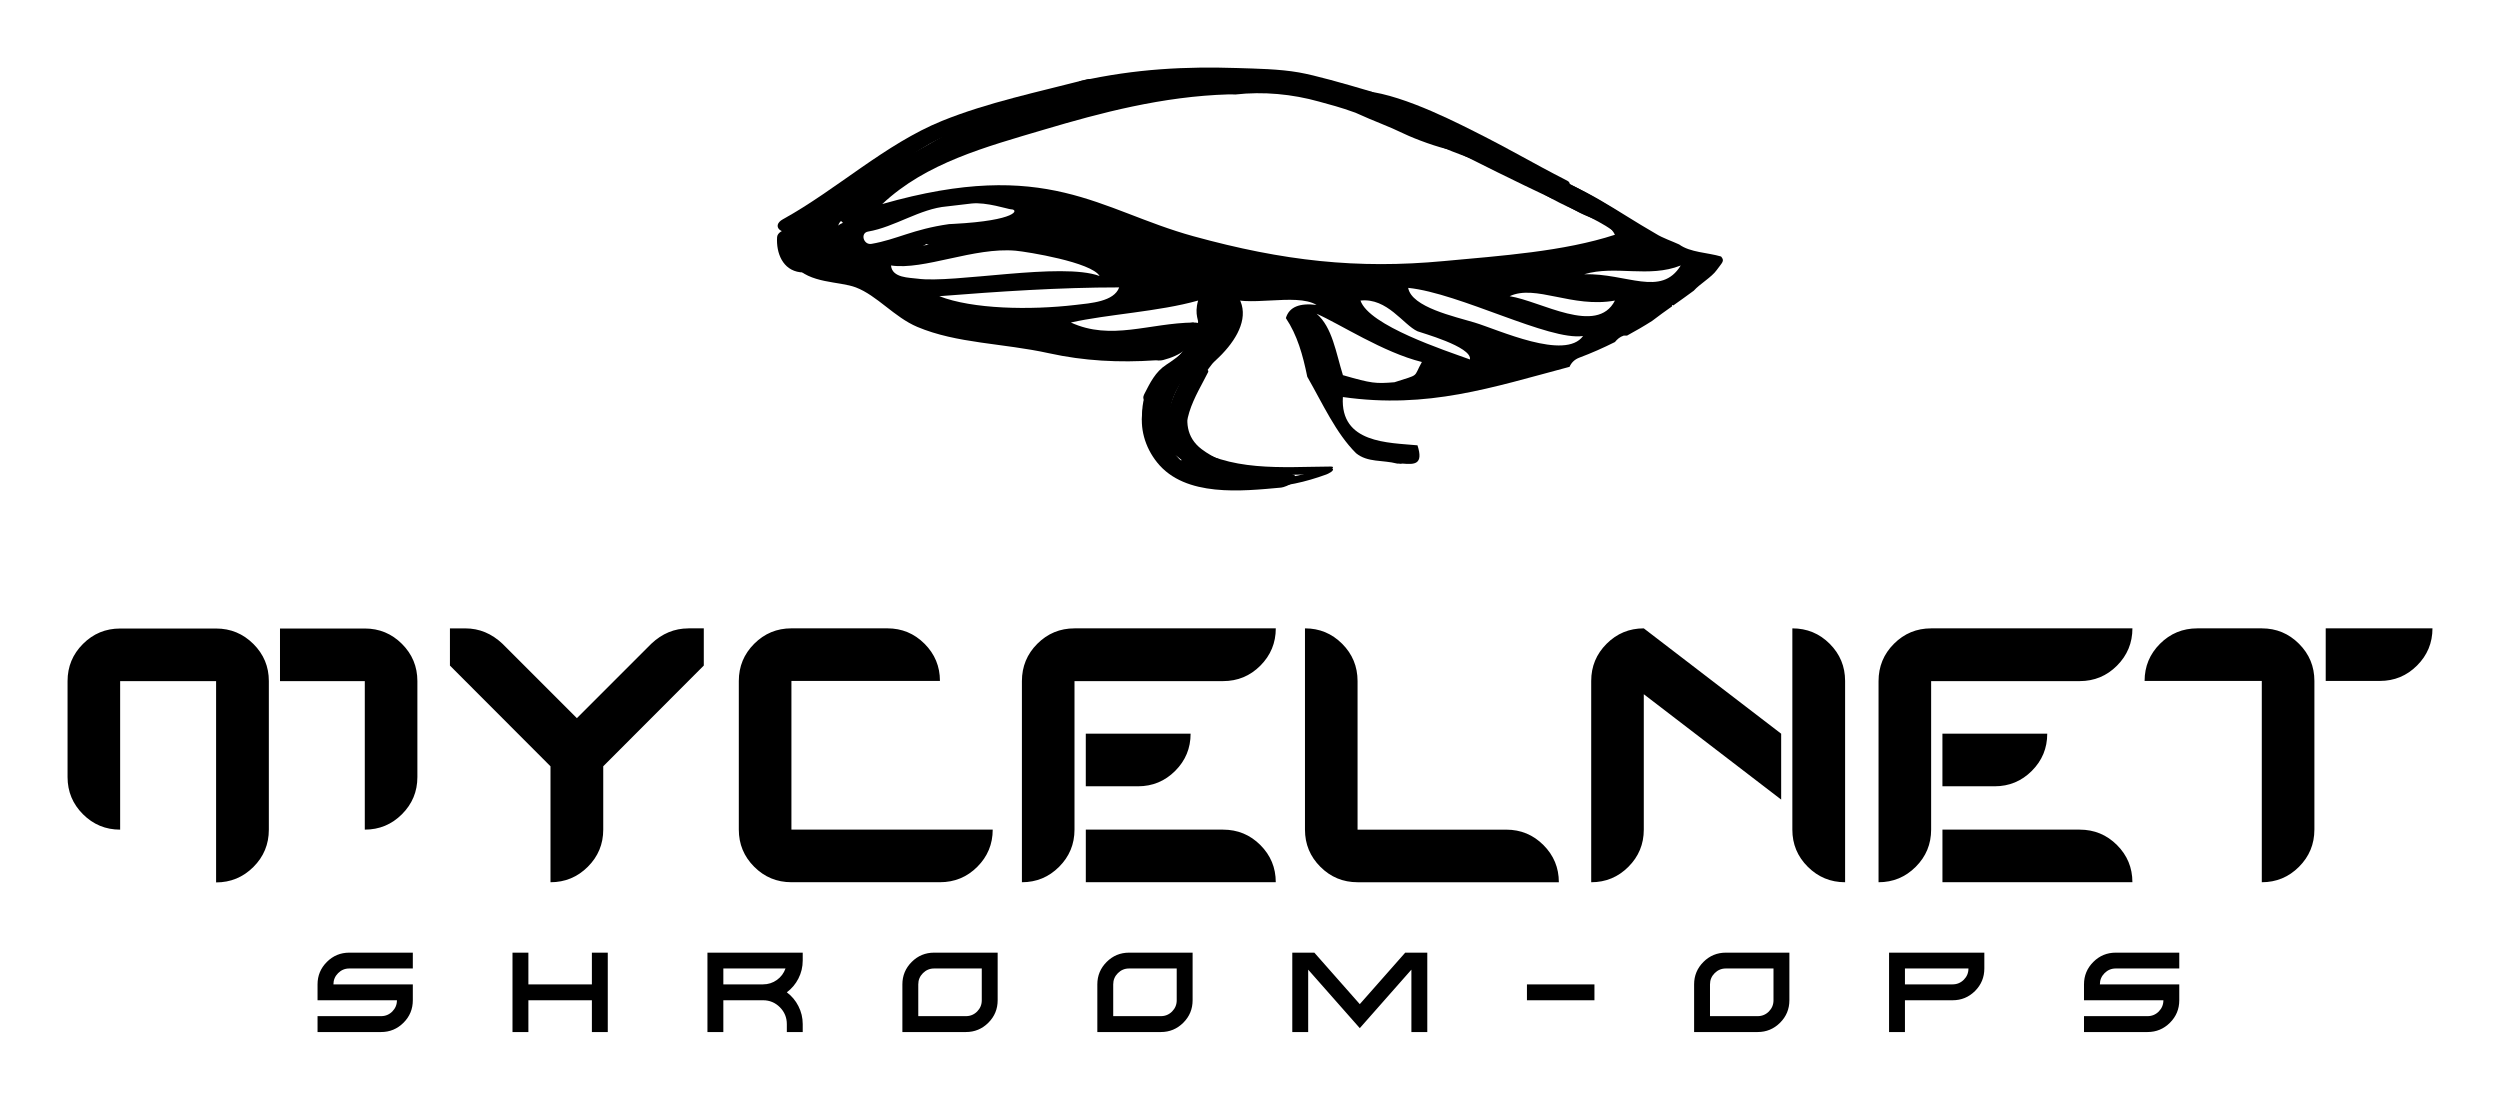 
        <svg xmlns="http://www.w3.org/2000/svg" xmlns:xlink="http://www.w3.org/1999/xlink" version="1.1" width="3171.429" height="1395.029" viewBox="0 0 3171.429 1395.029">
			
			<g transform="scale(8.571) translate(10, 10)">
				<defs id="SvgjsDefs17035"/><g id="SvgjsG17036" featureKey="41S5F6-0" transform="matrix(1.567,0,0,1.567,96.567,-40.785)" fill="#000"><g xmlns="http://www.w3.org/2000/svg"><path fill-rule="evenodd" clip-rule="evenodd" d="M71.856,33.937c-0.287-0.04-0.569-0.087-0.851-0.139   c1.472,0.68,2.882,1.618,4.267,2.521C74.224,35.397,73.021,34.696,71.856,33.937z"/><path d="M94.555,43.874c-1.256-0.377-2.913-0.377-3.959-1.138c-0.634-0.296-1.597-0.624-2.185-1.001   c-3.882-2.23-6.507-4.323-10.888-5.719c-0.374,0.378-0.677,1.083-1.218,0.962c0.394,0.245,0.785,0.482,1.178,0.697   c1.237,0.68,2.491,1.421,3.729,2.074c1.054,0.553,2.716,0.821,3.315,2.071c-4.847,1.582-10.724,1.98-16.161,2.485   c-8.174,0.766-15.134-0.002-23.641-2.343c-8.932-2.458-13.788-7.508-29.402-3.043c4.143-3.895,9.739-5.385,15.332-7.044   c5.264-1.562,11.139-3.132,17.404-3.315c0.208-0.006,0.406,0.007,0.607,0.013c2.641-0.303,5.399-0.038,7.917,0.67   c1.049,0.294,1.961,0.512,3.431,1.047c1.945,0.888,2.948,1.193,4.619,1.999c1.02,0.491,3.262,1.321,4.396,1.509   c-1.834-0.728-4.438-2.649-5.886-4.18c-0.183-0.193-0.282-0.4-0.347-0.61c-0.415-0.229-0.836-0.456-1.228-0.698   c-2.706-0.802-5.372-1.555-6.881-1.821c-1.881-0.331-4.011-0.357-5.802-0.416c-4.827-0.155-9.579,0.054-14.917,1.244   c-0.091,0.02-0.116,0.734-0.416,0.829c-2.583,0.825-4.999,0.926-7.872,1.657c-0.051,0.427-0.064,0.688-0.415,0.83   c-1.943,0.789-3,1.148-4.558,2.071c-3.511,2.083-7.908,4.104-11.189,6.216c-1.13-0.037-0.533,1.23-1.358,0.54   c0.005,1.678-3.559,1.703-2.372,3.19c-0.186-0.678,2.259-0.678,2.072,0c-0.421,0.542-0.406,1.528-0.828,2.071   c1.426,1.729,4.22,1.471,5.8,2.072c2.001,0.764,3.639,2.816,5.802,3.729c3.731,1.575,8.107,1.533,12.433,2.488   c3.315,0.731,6.633,0.9,10.074,0.669c0.099-0.03,0.193-0.039,0.281-0.019c0.555-0.083,0.759-0.433,0.904-0.464   c0.256-0.275,0.508-0.554,0.726-0.868c0.103-0.146,0.232-0.231,0.369-0.289c0.108-0.247,0.343-0.41,0.6-0.471   c0.002-0.018,0.008-0.033,0.01-0.051c0.039-0.444,0.358-0.692,0.705-0.764c0.03-0.185,0.043-0.39,0.006-0.645   c-4.229,0.054-7.797,1.744-11.603,0c3.434-0.777,8.319-1.025,12.019-2.075c-0.39,1.365,0.096,1.862,0.127,2.771   c0.25,0.11,0.435,0.343,0.403,0.712c-0.073,0.835-0.299,1.594-0.636,2.292c-0.045,0.397-0.142,0.787-0.272,1.167   c0.175-0.084,0.343-0.178,0.503-0.285c0.148-0.166,0.308-0.323,0.523-0.476c0.037-0.025,0.073-0.033,0.109-0.051   c1.138-1.131,1.761-2.885,1.801-4.422c0.003-0.124,0.033-0.23,0.075-0.325c-0.159-0.486-0.338-1.051-0.149-1.797   c1.999,1.179,6.719-0.366,8.703,0.828c-1.577-0.195-2.586,0.176-2.899,1.245c1.072,1.593,1.603,3.471,2.023,5.541   c1.479,2.585,2.698,5.316,4.604,7.217c1.097,0.898,2.502,0.622,3.886,0.983c0.273-0.017,0.213,0.054,0.505,0   c1.125,0.097,2.003,0.11,1.414-1.726c-2.724-0.258-7.315-0.168-7.046-4.559c8.05,1.14,14.044-0.898,21.411-2.855   c0.157-0.371,0.457-0.692,0.925-0.867c1.141-0.426,2.262-0.924,3.359-1.473c0.215-0.263,0.465-0.49,0.825-0.606h0.314   c0.806-0.439,1.602-0.897,2.375-1.391c0.617-0.476,1.253-0.929,1.887-1.378c-0.006-0.043-0.017-0.085-0.018-0.13   c0.044,0.024,0.093,0.026,0.139,0.042c0.658-0.466,1.302-0.926,1.929-1.39c0.549-0.624,1.689-1.274,2.162-1.945   C94.667,44.42,94.92,44.307,94.555,43.874z M11.18,40.99c-0.013-0.75,2.085-1.439,2.072-0.828   C13.677,41.556,11.963,40.809,11.18,40.99z M13.987,41.518c2.509-0.426,4.913-2.166,7.441-2.376   c0.017-0.003,1.846-0.219,2.321-0.273c1.388-0.159,3.476,0.542,3.731,0.546c0.778,0.009,0.624,1.06-5.415,1.377   c-0.172,0.009-0.304,0.016-0.411,0.021c-0.001,0-0.002,0-0.009,0c0,0,0,0-0.001,0c-0.001,0,0,0-0.002,0h0.002   c-0.001,0-0.001,0-0.003,0c-3.445,0.49-4.926,1.45-7.333,1.867C13.547,42.81,13.22,41.649,13.987,41.518z M21.954,42.235   c0.059,1.716-2.883,0.432-4.145,0.829C18.84,42.436,20.326,42.264,21.954,42.235z M18.639,45.965   c-0.725-0.103-2.388-0.047-2.488-1.244c3.117,0.469,7.836-1.75,11.784-1.393c1.098,0.101,7.167,1.087,7.917,2.389   C32.297,44.381,22.043,46.444,18.639,45.965z M33.556,48.45c-4.288,0.5-9.705,0.397-12.845-0.828   c5.545-0.437,11.375-0.833,16.991-0.83C37.219,48.14,35.003,48.282,33.556,48.45z M63.702,55.75   c-1.785,0.146-2.148,0.114-4.866-0.669c-0.659-2.104-0.997-4.53-2.487-5.801c2.21,0.972,6.29,3.652,9.944,4.558   C65.438,55.364,66.159,54.95,63.702,55.75z M60.494,48.035c2.531-0.278,4.046,2.292,5.388,2.902c0.245,0.113,5.172,1.45,4.951,2.66   C68.505,52.751,61.3,50.406,60.494,48.035z M71.267,50.11c-1.848-0.561-5.951-1.443-6.268-3.275   c4.892,0.502,13.311,5.024,16.519,4.547C79.835,53.725,73.54,50.797,71.267,50.11z M74.584,47.623   c2.447-1.152,5.9,1.144,9.944,0.413C82.827,51.369,77.527,48.078,74.584,47.623z M81.626,45.55c2.956-0.88,6.095,0.378,9.118-0.829   C88.897,47.737,85.648,45.439,81.626,45.55z"/><path fill-rule="evenodd" clip-rule="evenodd" d="M38.117,47.207C39.79,48.666,39.093,45.874,38.117,47.207L38.117,47.207z"/></g><g xmlns="http://www.w3.org/2000/svg"><path d="M34.597,27.153c-4.479,1.162-9.34,2.172-13.63,3.913c-5.345,2.169-9.97,6.501-15.016,9.283   c-1.155,0.637-0.103,1.557,0.83,1.043c4.207-2.319,8.114-5.097,12.175-7.655c4.578-2.883,10.74-4.003,15.969-5.36   C36.113,28.069,35.782,26.846,34.597,27.153L34.597,27.153z"/></g><g xmlns="http://www.w3.org/2000/svg"><path d="M62.958,30.85c3.1,2.075,6.633,3.273,10.111,4.552c2.086,0.767,3.62,1.989,5.52,3.025c1.911,1.042,3.948,1.743,5.757,3.003   c0.707,0.493,2.397-0.485,1.488-1.119c-2.906-2.027-6.308-3.639-9.396-5.324c-3.864-2.108-8.26-2.757-11.991-5.256   C63.731,29.252,62.04,30.236,62.958,30.85L62.958,30.85z"/></g><g xmlns="http://www.w3.org/2000/svg"><path d="M59.361,29.313c2.744-0.217,6.596,2.875,9.084,4.121c3.332,1.668,6.671,3.337,10.043,4.925   c0.584,0.275,2.383-1.209,1.56-1.632c-3.754-1.929-4.964-2.734-8.778-4.654c-2.855-1.437-8.272-4.116-11.599-3.853   C58.664,28.299,57.896,29.428,59.361,29.313L59.361,29.313z"/></g><g xmlns="http://www.w3.org/2000/svg"><g><path d="M5.391,42.047c-0.095,1.496,0.527,3.107,2.179,3.313c0.521,0.065,1.175-0.216,1.319-0.752    c0.247-0.916-0.295-1.809-0.091-2.73C9,40.976,7.027,41.236,6.847,42.047c-0.206,0.926,0.331,1.836,0.091,2.73    c0.439-0.25,0.879-0.501,1.319-0.752c-0.806-0.1-0.954-1.543-0.916-2.147C7.403,40.917,5.443,41.226,5.391,42.047L5.391,42.047z"/></g></g><g xmlns="http://www.w3.org/2000/svg"><path d="M46.628,47.682c2.413,2.709-1.538,7.061-4.135,8.031c0.424-0.003,0.848-0.005,1.271-0.008   c1.65-1.942,5.305-5.11,3.976-7.995c-0.194-0.422-2.055,0.251-1.932,0.518c1.295,2.81-2.322,5.934-3.942,7.842   c-0.213,0.25,1.18,0.026,1.271-0.008c2.801-1.046,8.334-5.628,5.422-8.898C48.18,46.738,46.55,47.595,46.628,47.682L46.628,47.682z   "/></g><g xmlns="http://www.w3.org/2000/svg"><path d="M45.536,47.955c-0.12,2.752-1.568,5.198-3.84,6.737c-0.803,0.543,1.137,0.294,1.48,0.061   c2.505-1.695,4.158-4.252,4.292-7.315C47.48,47.142,45.561,47.384,45.536,47.955L45.536,47.955z"/></g><g xmlns="http://www.w3.org/2000/svg"><g><path d="M12.542,41.218c0.165-0.079,0.657-0.29,0.891-0.5c0.37-0.333,0.438-0.717,0.451-1.198    c0.015-0.553-1.676,0.017-1.854,0.283c-0.154,0.231-0.39,0.497-0.446,0.776c-0.055,0.275,0.145,0.577,0.231,0.824    c0.189,0.539,1.851,0.088,1.925-0.403c0.046-0.303,0.153-0.642,0.109-0.95c-0.038-0.263-0.391-0.479-0.575-0.625    c-0.421-0.337-1.506-0.004-1.871,0.327c-0.129,0.118-0.269,0.217-0.234,0.411c0.026,0.146,0.209,0.148,0.236,0.285    c0.109,0.547,2.05,0.077,1.932-0.518c-0.016-0.08-0.055-0.172-0.115-0.23c-0.05-0.048-0.141-0.17-0.125-0.083    c-0.069,0.119-0.139,0.237-0.208,0.355c-0.137,0.067-0.274,0.134-0.411,0.202c-0.336-0.014-0.673-0.027-1.009-0.041    c0.146,0.116,0.396,0.261,0.449,0.434c0.061,0.198-0.066,0.525-0.096,0.722c0.642-0.134,1.284-0.269,1.925-0.403    c-0.07-0.201-0.163-0.396-0.227-0.598c-0.048-0.153,0.207-0.416,0.285-0.532c-0.618,0.094-1.236,0.188-1.854,0.283    c-0.003,0.116-0.029,0.481-0.096,0.541c0.115-0.104-0.149,0.067,0.022-0.009c-0.166,0.074-0.331,0.148-0.495,0.227    c-0.224,0.108-0.62,0.482-0.202,0.634C11.617,41.587,12.15,41.406,12.542,41.218L12.542,41.218z"/></g></g><g xmlns="http://www.w3.org/2000/svg"><g><path d="M18.284,42.298c-2.096,0.764-3.853,1.276-6.017,0.424c-0.603-0.237-3.204-1.976-1.276-2.348    c0.845-0.164,1.644-1.178,0.305-0.919c-0.853,0.165-2.511,0.432-2.862,1.424c-0.337,0.95,0.596,1.695,1.291,2.169    c2.893,1.977,6.287,0.984,9.282-0.107C20.289,42.475,19.098,42.002,18.284,42.298L18.284,42.298z"/></g></g><g xmlns="http://www.w3.org/2000/svg"><g><path d="M22.24,41.508c-1.038,1.21-2.514,1.301-4.01,1.39c-0.719,0.042-1.683,1.159-0.492,1.143    c1.797-0.024,3.542-0.365,5.071-1.353c0.414-0.268,0.507-0.695-0.021-0.863c-0.807-0.257-1.601-0.283-2.438-0.188    c-0.374,0.042-0.998,0.246-1.092,0.679c-0.096,0.443,0.571,0.485,0.845,0.454c0.542-0.062,0.995-0.015,1.514,0.15    c-0.007-0.288-0.014-0.575-0.021-0.863c-0.948,0.613-2.004,0.815-3.121,0.831c-0.164,0.381-0.328,0.762-0.492,1.143    c2.101-0.124,4.372-0.471,5.819-2.158C24.557,40.991,22.686,40.988,22.24,41.508L22.24,41.508z"/></g></g><g xmlns="http://www.w3.org/2000/svg"><path d="M43.08,54.4c-3.606,1.646-4.202,5.943-1.777,8.945c2.651,3.283,8.012,2.692,11.7,2.355c0.492-0.045,2.11-0.88,0.84-0.764   c-3.326,0.304-6.913,0.615-9.801-1.381c-2.861-1.979-3.341-7.321,0.149-8.914C45.35,54.113,43.529,54.195,43.08,54.4L43.08,54.4z"/></g><g xmlns="http://www.w3.org/2000/svg"><path d="M44.54,53.112c-2.271,1.675-5.657,5.402-3.04,8.255c3.554,3.873,10.165,3.104,14.878,3.077   c0.369-0.003,2.187-0.737,1.268-0.732c-4.524,0.025-9.604,0.552-13.512-2.198c-3.632-2.556-0.325-6.767,2.144-8.587   C46.646,52.655,44.894,52.852,44.54,53.112L44.54,53.112z"/></g><g xmlns="http://www.w3.org/2000/svg"><path d="M45.061,53.562c-2.168,2.562-4.217,6.43-1.37,9.247c2.083,2.063,6.493,2.546,9.253,2.608   c0.288,0.007,1.985-0.673,1.156-0.972c-2.889-1.04-6.315-0.418-8.911-2.229c-2.559-1.785-0.047-5.463,0.91-7.415   c0.259-0.527-1.637-0.332-1.927,0.26c-0.91,1.854-3.063,4.933-1.556,7.013c2.262,3.122,6.724,2.116,9.937,3.273   c0.386-0.324,0.771-0.647,1.156-0.972c-2.703-0.062-6.021-0.639-8.22-2.306c-2.953-2.24-0.387-6.435,1.361-8.501   C47.377,52.947,45.442,53.11,45.061,53.562L45.061,53.562z"/></g><g xmlns="http://www.w3.org/2000/svg"><path d="M42.876,63.917c2.071,1.668,4.639,1.787,7.186,1.495c0.958-0.11,1.586-1.272,0.251-1.119   c-1.995,0.229-4.014,0.168-5.646-1.146C44.114,62.702,42.317,63.467,42.876,63.917L42.876,63.917z"/></g><g xmlns="http://www.w3.org/2000/svg"><path d="M51.251,65.632c2.08,0.012,4.067-0.464,6.014-1.17c0.109-0.039,0.867-0.366,0.566-0.585   c-0.313-0.229-0.937-0.025-1.25,0.089c-1.32,0.479-2.674,0.843-4.088,0.834c-0.469-0.002-0.972,0.102-1.366,0.366   C50.832,65.363,50.863,65.629,51.251,65.632L51.251,65.632z"/></g><g xmlns="http://www.w3.org/2000/svg"><path d="M43.204,53.688c-0.822,0.817-1.828,1.396-2.548,2.32c-0.727,0.933-0.796,2.146-0.808,3.278   c-0.005,0.444,1.925,0.133,1.932-0.518c0.014-1.262,0.183-2.345,1.057-3.305c0.628-0.69,1.475-1.175,2.14-1.835   c0.331-0.329-0.283-0.439-0.487-0.433C44.037,53.211,43.53,53.363,43.204,53.688L43.204,53.688z"/></g><g xmlns="http://www.w3.org/2000/svg"><path d="M41.925,57.158c0.571-1.118,1.042-1.765,2.092-2.476c1.046-0.709,1.951-1.615,2.709-2.62   c0.75-0.994-1.067-1.384-1.634-0.633c-0.817,1.084-1.79,1.925-2.928,2.658c-1.048,0.676-1.551,1.733-2.099,2.805   C39.552,57.9,41.511,57.969,41.925,57.158L41.925,57.158z"/></g><g xmlns="http://www.w3.org/2000/svg"><path d="M41.869,53.648c0.753-0.198,1.48-0.487,2.092-0.979c0.583-0.469,1.013-1.083,1.477-1.662   c0.761-0.949-1.082-1.175-1.604-0.523c-0.691,0.862-1.19,1.614-2.301,1.907c-0.36,0.095-0.92,0.431-0.797,0.888   C40.858,53.737,41.509,53.743,41.869,53.648L41.869,53.648z"/></g></g><g id="SvgjsG17037" featureKey="RGwKHf-0" transform="matrix(2.683,0,0,2.683,-2.542,66.915)" fill="#000"><path d="M12.051 17.1 l0 0 q0 1.211 -0.854 2.061 t-2.056 0.85 l0 0 l0 -11.104 l-5.293 0 l0 8.193 l0 0 q-1.201 0 -2.051 -0.85 t-0.85 -2.051 l0 -5.293 q0 -1.201 0.85 -2.051 t2.051 -0.85 l5.293 0 q1.201 0 2.056 0.85 t0.854 2.051 l0 8.193 z M12.666 6.006 l0 0 l0 2.9 l4.678 0 l0 8.193 l0 0 q1.201 0 2.051 -0.85 t0.85 -2.051 l0 -5.293 q0 -1.201 -0.85 -2.051 t-2.051 -0.85 l-4.678 0 z M35.195 5.996 l0 0 l0.85 0 l0 2.051 l-5.547 5.557 l0 3.496 q0 1.201 -0.854 2.051 t-2.056 0.85 l0 -6.396 l-5.547 -5.557 l0 -2.051 l0.85 0 q1.152 0 2.051 0.85 l4.102 4.102 l4.102 -4.102 q0.898 -0.85 2.051 -0.85 z M49.072 20 l0 0 q1.211 0 2.061 -0.85 t0.85 -2.051 l0 0 l-11.104 0 l0 -8.203 l8.193 0 l0 0 q0 -1.201 -0.85 -2.051 t-2.051 -0.85 l-5.293 0 q-1.201 0 -2.051 0.85 t-0.85 2.051 l0 8.203 q0 1.201 0.85 2.051 t2.051 0.85 l8.193 0 z M64.688 8.906 l0 0 q1.211 0 2.061 -0.854 t0.85 -2.056 l0 0 l-11.104 0 q-1.201 0 -2.051 0.85 t-0.85 2.061 l0 11.094 l0 0 q1.201 0 2.051 -0.85 t0.85 -2.051 l0 -8.193 l8.193 0 z M57.119 17.1 l0 0 l0 2.9 l10.479 0 l0 0 q0 -1.201 -0.85 -2.051 t-2.061 -0.85 l-7.568 0 z M57.119 11.807 l0 0 l5.781 0 l0 0 q0 1.201 -0.85 2.051 t-2.051 0.85 l-2.881 0 l0 -2.9 z M80.313 17.1 l0 0 q1.201 0 2.051 0.85 t0.85 2.051 l0 0 l-11.104 0 q-1.201 0 -2.051 -0.85 t-0.85 -2.051 l0 -11.104 l0 0 q1.201 0 2.051 0.85 t0.85 2.061 l0 8.193 l8.203 0 z M87.9 5.996 l0 0 l0 0 q-1.201 0 -2.051 0.85 t-0.85 2.051 l0 11.104 l0 0 q1.201 0 2.051 -0.85 t0.85 -2.051 l0 -7.471 l7.578 5.811 l0 -3.633 z M96.094 5.996 l0 0 l0 0 q1.211 0 2.061 0.85 t0.85 2.051 l0 11.104 l0 0 q-1.201 0 -2.056 -0.85 t-0.854 -2.051 l0 -11.104 z M111.944 8.906 l0 0 q1.211 0 2.061 -0.854 t0.85 -2.056 l0 0 l-11.104 0 q-1.201 0 -2.051 0.85 t-0.85 2.061 l0 11.094 l0 0 q1.201 0 2.051 -0.85 t0.85 -2.051 l0 -8.193 l8.193 0 z M104.375 17.1 l0 0 l0 2.9 l10.479 0 l0 0 q0 -1.201 -0.85 -2.051 t-2.061 -0.85 l-7.568 0 z M104.375 11.807 l0 0 l5.781 0 l0 0 q0 1.201 -0.85 2.051 t-2.051 0.85 l-2.881 0 l0 -2.9 z M124.893 17.1 l0 0 q0 1.201 -0.85 2.051 t-2.051 0.85 l0 0 l0 -11.104 l-6.465 0 l0 0 q0 -1.201 0.85 -2.051 t2.061 -0.85 l3.555 0 q1.201 0 2.051 0.85 t0.85 2.051 l0 8.203 z M128.506 8.896 l0 0 q1.201 0 2.051 -0.85 t0.85 -2.051 l0 0 l-5.889 0 l0 2.9 l2.988 0 z"/></g><g id="SvgjsG17038" featureKey="UxezYZ-0" transform="matrix(0.842,0,0,0.842,36.137,125.909)" fill="#000"><path d="M1.025 14.414 l13.955 0 q0 1.152 -0.811 1.973 q-0.82 0.82 -1.973 0.82 l-11.172 0 l0 2.793 l11.172 0 q2.305 0 3.945 -1.641 q1.631 -1.631 1.631 -3.945 l0 -2.793 l-13.955 0 q0 -1.152 0.82 -1.973 t1.973 -0.82 l11.162 0 l0 -2.783 l-11.162 0 q-2.314 0 -3.945 1.631 q-1.641 1.641 -1.641 3.945 l0 2.793 z M49.248 6.045 l0 5.576 l-11.162 0 l0 -5.576 l-2.793 0 l0 13.955 l2.793 0 l0 -5.586 l11.162 0 l0 5.586 l2.793 0 l0 -13.955 l-2.793 0 z M72.354 8.828 l10.928 0 q-0.439 1.24 -1.504 2.012 q-1.094 0.781 -2.441 0.781 l-6.982 0 l0 -2.793 z M69.561 20 l2.793 0 l0 -5.586 l6.982 0 q1.729 0 2.959 1.23 q1.221 1.23 1.221 2.959 l0 1.397 l2.793 0 l0 -1.397 q0 -1.68 -0.762 -3.164 q-0.732 -1.445 -2.031 -2.422 q1.299 -0.977 2.031 -2.412 q0.762 -1.484 0.762 -3.174 l0 -1.387 l-16.748 0 l0 13.955 z M117.783 14.414 q0 1.152 -0.811 1.973 q-0.82 0.82 -1.973 0.82 l-8.379 0 l0 -5.586 q0 -1.152 0.82 -1.973 t1.973 -0.82 l8.369 0 l0 5.586 z M103.828 20 l11.172 0 q2.305 0 3.945 -1.641 q1.631 -1.631 1.631 -3.945 l0 -8.369 l-11.162 0 q-2.314 0 -3.945 1.631 q-1.641 1.641 -1.641 3.945 l0 8.379 z M152.05 14.414 q0 1.152 -0.811 1.973 q-0.82 0.82 -1.973 0.82 l-8.379 0 l0 -5.586 q0 -1.152 0.82 -1.973 t1.973 -0.82 l8.369 0 l0 5.586 z M138.096 20 l11.172 0 q2.305 0 3.945 -1.641 q1.631 -1.631 1.631 -3.945 l0 -8.369 l-11.162 0 q-2.314 0 -3.945 1.631 q-1.641 1.641 -1.641 3.945 l0 8.379 z M192.217 6.045 l-7.988 9.053 l-7.988 -9.053 l-3.877 0 l0 13.955 l2.793 0 l0 -10.967 l9.072 10.283 l9.072 -10.283 l0 10.967 l2.793 0 l0 -13.955 l-3.877 0 z M213.613 14.414 l11.865 0 l0 -2.793 l-11.865 0 l0 2.793 z M256.953 14.414 q0 1.152 -0.811 1.973 q-0.82 0.82 -1.973 0.82 l-8.379 0 l0 -5.586 q0 -1.152 0.82 -1.973 t1.973 -0.82 l8.369 0 l0 5.586 z M242.998 20 l11.172 0 q2.305 0 3.945 -1.641 q1.631 -1.631 1.631 -3.945 l0 -8.369 l-11.162 0 q-2.314 0 -3.945 1.631 q-1.641 1.641 -1.641 3.945 l0 8.379 z M280.059 8.828 l11.162 0 q0 1.162 -0.811 1.973 q-0.82 0.82 -1.973 0.82 l-8.379 0 l0 -2.793 z M277.266 20 l2.793 0 l0 -5.586 l8.379 0 q2.305 0 3.945 -1.631 q1.631 -1.641 1.631 -3.955 l0 -2.783 l-16.748 0 l0 13.955 z M311.533 14.414 l13.955 0 q0 1.152 -0.811 1.973 q-0.82 0.82 -1.973 0.82 l-11.172 0 l0 2.793 l11.172 0 q2.305 0 3.945 -1.641 q1.631 -1.631 1.631 -3.945 l0 -2.793 l-13.955 0 q0 -1.152 0.82 -1.973 t1.973 -0.82 l11.162 0 l0 -2.783 l-11.162 0 q-2.314 0 -3.945 1.631 q-1.641 1.641 -1.641 3.945 l0 2.793 z"/></g>
			</g>
		</svg>
	